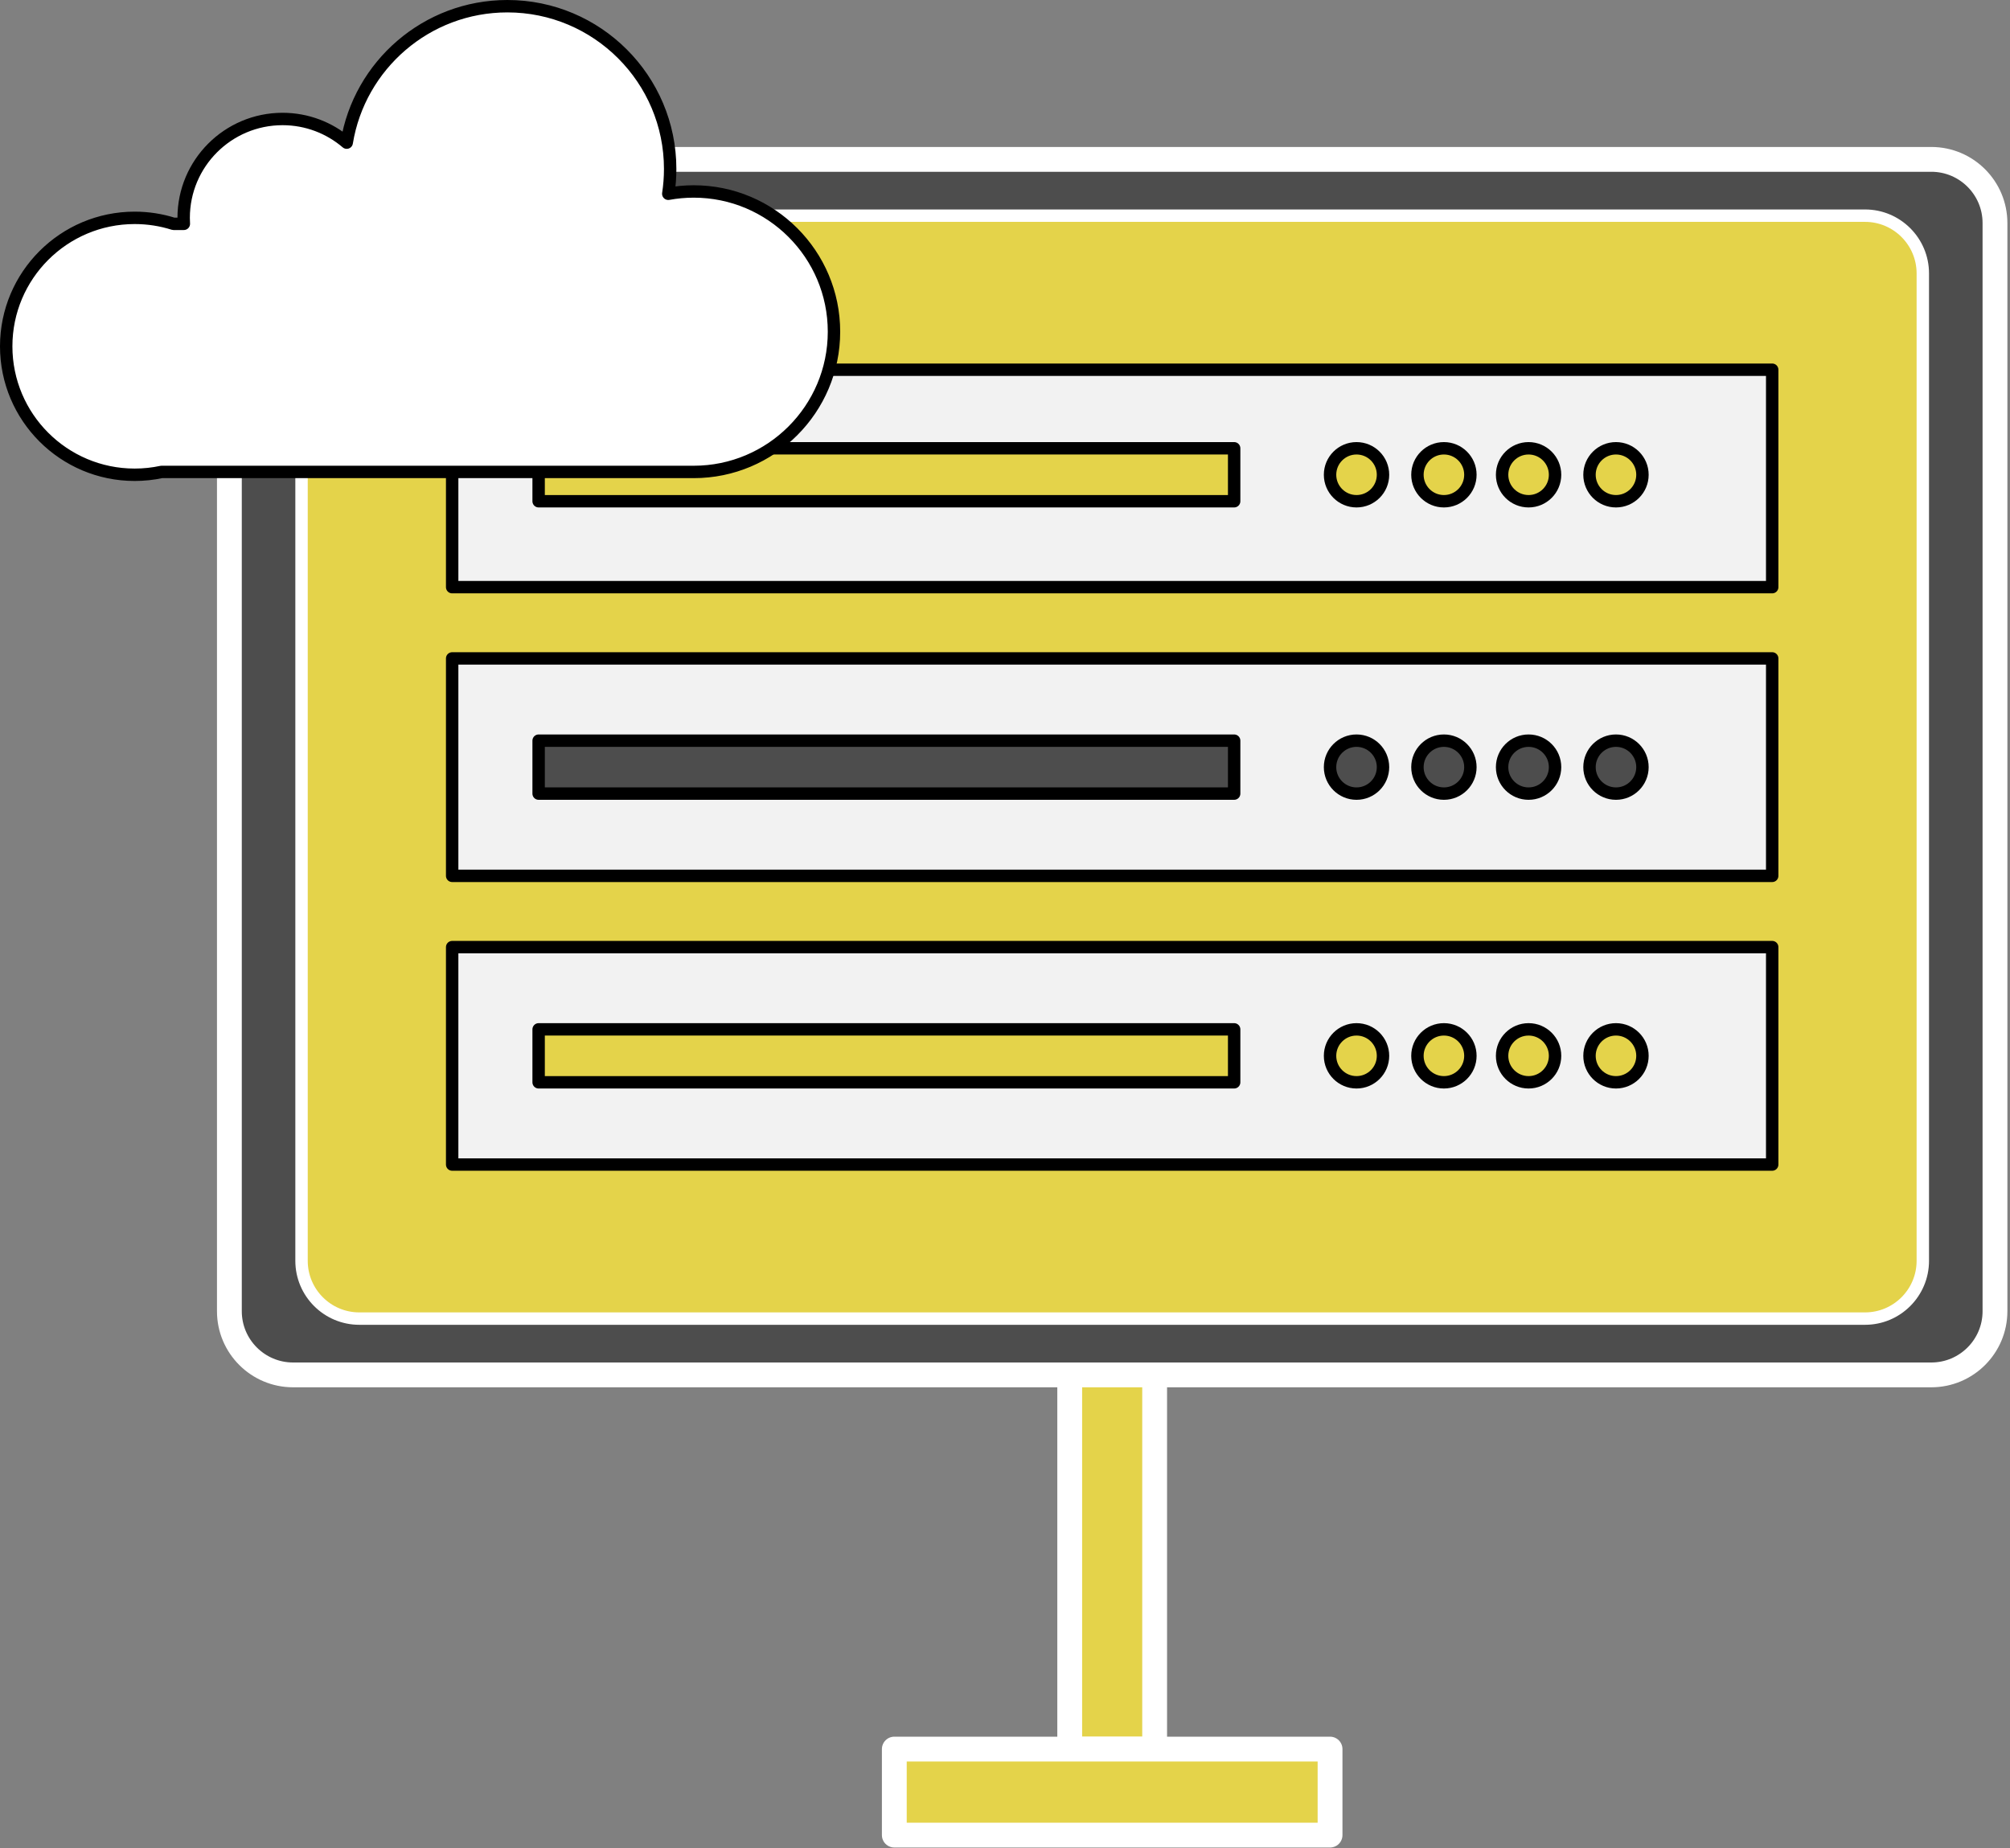 <svg xmlns="http://www.w3.org/2000/svg" xmlns:xlink="http://www.w3.org/1999/xlink" xmlns:serif="http://www.serif.com/" width="100%" height="100%" viewBox="0 0 162 149" xml:space="preserve" style="fill-rule:evenodd;clip-rule:evenodd;stroke-linecap:round;stroke-linejoin:round;stroke-miterlimit:1.5;"><rect x="0" y="0" width="162" height="149" fill="#808080" stroke="none"/><g><path d="M160.789,17.98c-0,-2.832 -2.3,-5.132 -5.132,-5.132l-132.037,0c-2.832,0 -5.132,2.3 -5.132,5.132l0,87.724c0,2.832 2.3,5.132 5.132,5.132l132.037,-0c2.832,-0 5.132,-2.3 5.132,-5.132l-0,-87.724Z" style="fill:#4d4d4d;stroke:#fff;stroke-width:2px;"></path><path d="M154.973,22.043c0,-2.57 -2.086,-4.657 -4.656,-4.657l-121.357,-0c-2.57,-0 -4.657,2.087 -4.657,4.657l0,79.598c0,2.57 2.087,4.657 4.657,4.657l121.357,-0c2.57,-0 4.656,-2.087 4.656,-4.657l0,-79.598Z" style="fill:#e4d34a;stroke:#fff;stroke-width:1px;"></path><rect x="86.216" y="110.836" width="6.845" height="30.165" style="fill:#e4d34a;stroke:#fff;stroke-width:2px;"></rect><rect x="72.079" y="141.001" width="35.119" height="6.935" style="fill:#e4d34a;stroke:#fff;stroke-width:2px;"></rect><rect x="36.443" y="53.078" width="106.391" height="17.528" style="fill:#f2f2f2;stroke:#000;stroke-width:1px;"></rect><rect x="36.443" y="29.805" width="106.391" height="17.528" style="fill:#f2f2f2;stroke:#000;stroke-width:1px;"></rect><rect x="36.443" y="76.351" width="106.391" height="17.528" style="fill:#f2f2f2;stroke:#000;stroke-width:1px;"></rect><g><rect x="43.412" y="36.139" width="56.057" height="4.268" style="fill:#e4d34a;stroke:#000;stroke-width:1px;"></rect><circle cx="109.332" cy="38.273" r="2.134" style="fill:#e4d34a;stroke:#000;stroke-width:1px;"></circle><circle cx="116.375" cy="38.273" r="2.134" style="fill:#e4d34a;stroke:#000;stroke-width:1px;"></circle><circle cx="123.199" cy="38.273" r="2.134" style="fill:#e4d34a;stroke:#000;stroke-width:1px;"></circle><circle cx="130.243" cy="38.273" r="2.134" style="fill:#e4d34a;stroke:#000;stroke-width:1px;"></circle></g><g><rect x="43.412" y="59.708" width="56.057" height="4.268" style="fill:#4d4d4d;stroke:#000;stroke-width:1px;"></rect><circle cx="109.332" cy="61.842" r="2.134" style="fill:#4d4d4d;stroke:#000;stroke-width:1px;"></circle><circle cx="116.375" cy="61.842" r="2.134" style="fill:#4d4d4d;stroke:#000;stroke-width:1px;"></circle><circle cx="123.199" cy="61.842" r="2.134" style="fill:#4d4d4d;stroke:#000;stroke-width:1px;"></circle><circle cx="130.243" cy="61.842" r="2.134" style="fill:#4d4d4d;stroke:#000;stroke-width:1px;"></circle></g><g><rect x="43.412" y="82.981" width="56.057" height="4.268" style="fill:#e4d34a;stroke:#000;stroke-width:1px;"></rect><circle cx="109.332" cy="85.115" r="2.134" style="fill:#e4d34a;stroke:#000;stroke-width:1px;"></circle><circle cx="116.375" cy="85.115" r="2.134" style="fill:#e4d34a;stroke:#000;stroke-width:1px;"></circle><circle cx="123.199" cy="85.115" r="2.134" style="fill:#e4d34a;stroke:#000;stroke-width:1px;"></circle><circle cx="130.243" cy="85.115" r="2.134" style="fill:#e4d34a;stroke:#000;stroke-width:1px;"></circle></g><path d="M13.021,38.045c-0.698,0.149 -1.423,0.228 -2.166,0.228c-5.715,-0 -10.355,-4.64 -10.355,-10.355c0,-5.716 4.64,-10.356 10.355,-10.356c1.09,0 2.141,0.169 3.128,0.482l0.834,-0c-0.01,-0.16 -0.015,-0.32 -0.015,-0.482c0,-4.399 3.572,-7.97 7.971,-7.97c1.972,-0 3.779,0.718 5.171,1.907c1.015,-6.234 6.43,-10.999 12.949,-10.999c7.241,-0 13.12,5.879 13.12,13.12c0,0.68 -0.052,1.348 -0.152,2.001c0.665,-0.122 1.35,-0.186 2.05,-0.186c6.239,0 11.305,5.066 11.305,11.305c-0,6.24 -5.066,11.305 -11.305,11.305l-42.89,0Z" style="fill:#fff;stroke:#000;stroke-width:1px;"></path></g></svg>